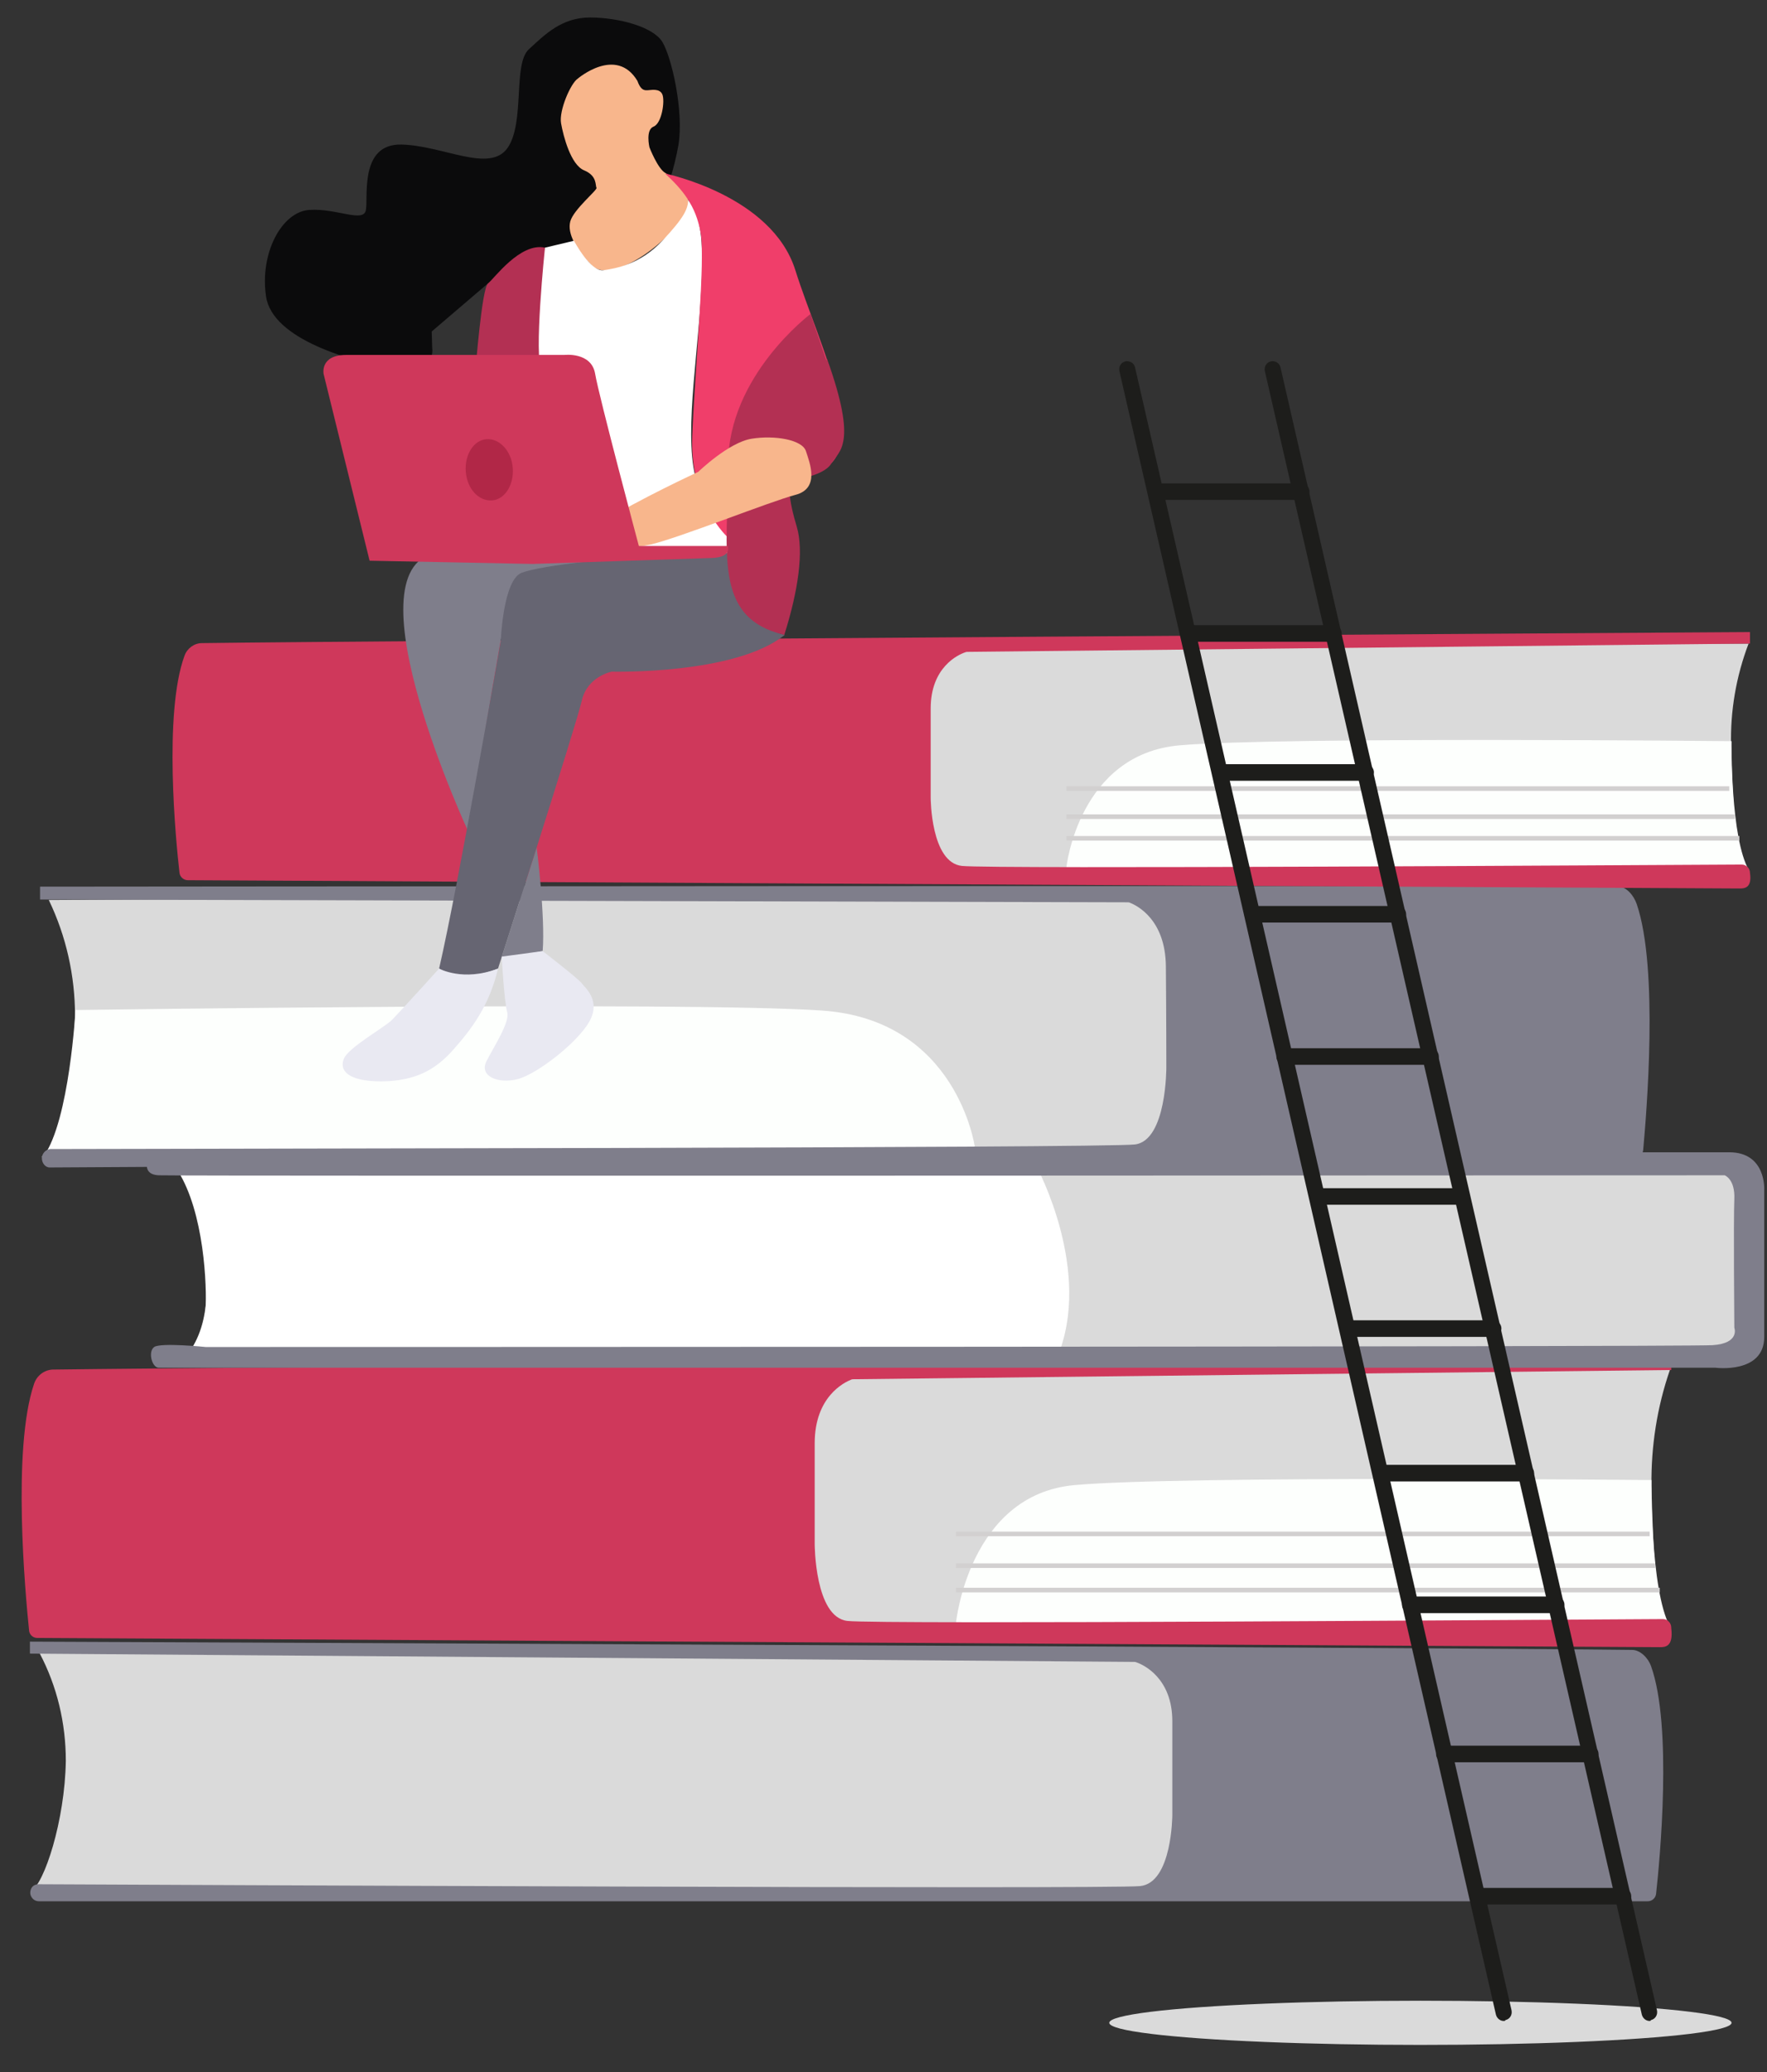 <?xml version="1.0" encoding="utf-8"?>
<!-- Generator: Adobe Illustrator 27.3.1, SVG Export Plug-In . SVG Version: 6.00 Build 0)  -->
<svg version="1.1" id="eTIRhAkpqzM1" shape-rendering="geometricPrecision" text-rendering="geometricPrecision"
	 xmlns="http://www.w3.org/2000/svg" xmlns:xlink="http://www.w3.org/1999/xlink" x="0px" y="0px" viewBox="0 0 383.9 450.1"
	 style="enable-background:new 0 0 383.9 450.1;" xml:space="preserve">
<rect x="0" y="0" width="383.9" height="450.1" fill="#333333" stroke="none"/>
<style type="text/css">
	.st0{fill:#DADADA;}
	.st1{fill:#FDFFFD;}
	.st2{fill:#7F7E8B;}
	.st3{fill:#CF385B;}
	.st4{fill:none;stroke:#D2D0D0;stroke-miterlimit:10;}
	.st5{fill:#FFFFFF;}
	.st6{fill:#1D1D1B;}
	.st7{fill:#0B0B0C;}
	.st8{fill:#F8B68C;}
	.st9{fill:#666572;}
	.st10{fill:#E9E9F2;}
	.st11{fill:#F03E6A;}
	.st12{fill:#B33053;}
	.st13{fill:#B12747;}
</style>
<ellipse class="st0" cx="308.6" cy="439.4" rx="67.6" ry="4.8"/>
<path class="st0" d="M10.6,195.5c3.8,7.9,5.7,16.5,5.7,25.2c-0.2,14.1-4.4,29-7.3,30.6c34.2,0.1,280.4-0.5,280.4-0.5l-18-47.7
	l-28.4-8.9L10.6,195.5z"/>
<path class="st1" d="M211.8,249.2c0,0-3.8-27.8-33.4-29.7c-29.6-2-162-0.1-162-0.1s-1.3,23.8-6.9,31.8c22.8,0,202.3,0,202.3,0
	L211.8,249.2z"/>
<path class="st2" d="M10.8,253.6l344.4-2c1,0,1.7-0.8,1.8-1.8c0.7-7.8,3.4-39.3-1.4-53.4c-0.6-1.8-2.2-3.8-4-3.8
	c-35.4-0.3-342.9,0-342.9,0l0,2.8l236.2,0.6c0.2,0,0.4,0,0.6,0.1c1.5,0.6,7.7,3.6,7.8,13.8c0.1,11.6,0.1,21.9,0.1,21.9
	s0.1,15.9-6.8,16.8c-6.5,0.8-214.1,0.9-235.7,1c-1,0.1-1.8,1-1.8,2S9.8,253.6,10.8,253.6"/>
<path class="st0" d="M362.8,297.6c-2.8,8.1-4.1,16.6-4,25.1c0.3,13.6,1,28.9,4,30.5c-35.1,0.3-285.6,1.2-285.6,1.2l18.2-47.8l29.1-9
	H362.8z"/>
<path class="st1" d="M207.7,352.5c0,0,2.8-27.8,25.7-29.9s125.4-1.1,125.4-1.1s-0.3,23.8,4,31.8c-17.6,0.1-155.1,1.2-155.1,1.2
	L207.7,352.5z"/>
<path class="st3" d="M360.6,357.8l-352.5-2c-1,0-1.8-0.8-1.8-1.8c-0.8-7.8-3.7-39.3,1.1-53.4c0.6-1.8,2.2-3,4-3.1
	c36.3-0.5,351.7-2.7,351.7-2.7v2.8l-177.6,2c-0.2,0-0.4,0-0.6,0.1c-1.5,0.6-7.9,3.7-7.9,13.8v21.9c0,0,0,15.9,7.1,16.7
	c6.7,0.8,155-0.3,177.2-0.4c0.5,0,1,0.2,1.3,0.6c0.4,0.4,0.5,0.9,0.5,1.4C363.6,357.8,361.7,357.8,360.6,357.8"/>
<line class="st4" x1="360.6" y1="345.4" x2="207.7" y2="345.4"/>
<line class="st4" x1="359.6" y1="340.1" x2="207.7" y2="340.1"/>
<line class="st4" x1="358.4" y1="333.2" x2="207.7" y2="333.2"/>
<path class="st0" d="M379.9,139.8c-2.7,7.1-4,14.6-3.8,22.2c0.3,12,1,25.6,3.8,27c-33.5,0.2-273.1,1-273.1,1l17.4-42.3l27.8-8
	L379.9,139.8z"/>
<path class="st1" d="M231.7,188.3c0,0,2.7-24.5,24.6-26.4c21.9-1.9,119.9-0.9,119.9-0.9s-0.3,21,3.8,28.1c-16.9,0.1-148.3,1-148.3,1
	L231.7,188.3z"/>
<path class="st3" d="M377.9,193l-337.1-1.8c-0.9,0-1.7-0.7-1.8-1.6c-0.8-6.9-3.5-34.7,1.1-47.2c0.6-1.6,2.1-2.7,3.8-2.7
	c34.7-0.5,336.3-2.4,336.3-2.4v2.5l-169.9,1.8c-0.2,0-0.4,0-0.6,0.1c-1.5,0.5-7.5,3.2-7.5,12.2v19.4c0,0,0,14.1,6.8,14.8
	c6.4,0.7,148.2-0.2,169.4-0.3c1,0,1.8,0.8,1.8,1.8C380.7,193,378.9,193,377.9,193"/>
<line class="st4" x1="377.9" y1="182.1" x2="231.7" y2="182.1"/>
<line class="st4" x1="376.9" y1="177.4" x2="231.7" y2="177.4"/>
<line class="st4" x1="375.7" y1="171.3" x2="231.7" y2="171.3"/>
<path class="st0" d="M39.7,253.6c0,0,11.4,28.4,0.6,41.2h334l4.8-3.8l0.8-18.9l-2.1-18.5L39.7,253.6L39.7,253.6z"/>
<path class="st5" d="M225.3,253.6c0,0,12.2,22.6,4.4,41.2H40.3c2.6-3.2,4.1-7.1,4.4-11.2c0.2-6.6-0.8-22.7-7.2-30.9
	C55.5,253.2,225.3,253.6,225.3,253.6"/>
<path class="st2" d="M44.7,292.6c0,0-9.8-1-11.2,0c-1.4,1-0.5,4.5,1,4.5h338.2c0,0,10.6,1.4,10.6-6.7v-31.9c0,0,0.5-8.2-7.6-8.2
	H32.8c0,0-2.9,4.8,1.7,5s340.2,0,340.2,0s2.3,0.8,2.1,5.2s0,27.9,0,27.9s1.3,3.4-4.7,3.8C366.2,292.6,44.7,292.6,44.7,292.6"/>
<path class="st0" d="M8.6,359.1c3.8,7.2,5.7,15.2,5.7,23.4c-0.2,13-4.7,26.8-7.6,28.3c34.7,0.2,284.6,1,284.6,1l-18-44.3l-28.8-8.4
	L8.6,359.1z"/>
<path class="st2" d="M8.5,413H358c0.9,0,1.7-0.7,1.8-1.6c0.8-7.2,3.6-36.4-1.1-49.5c-0.6-1.7-2.3-3.5-4.1-3.5
	c-36-0.5-348.1-1.8-348.1-1.8v2.6l239.8,1.8c0.2,0,0.4,0,0.6,0.1c1.5,0.5,7.8,3.4,7.8,12.8v20.3c0,0,0,14.8-7,15.5
	c-6.6,0.7-217.3-0.3-239.3-0.4c-0.7,0-1.3,0.3-1.6,0.9c-0.3,0.6-0.3,1.3,0,1.8C7.2,412.7,7.8,413,8.5,413"/>
<path class="st6" d="M358.4,439c-0.8,0-1.5-0.6-1.7-1.4L274.8,80.6c-0.2-1,0.4-1.9,1.3-2.1c1-0.2,1.9,0.4,2.1,1.3l81.8,356.9
	c0.2,1-0.4,1.9-1.3,2.1C358.6,439,358.5,439,358.4,439z"/>
<path class="st6" d="M326.7,439c-0.8,0-1.5-0.6-1.7-1.4L243.2,80.6c-0.2-1,0.4-1.9,1.3-2.1c1-0.2,1.9,0.4,2.1,1.3l81.8,356.9
	c0.2,1-0.4,1.9-1.3,2.1C327,439,326.8,439,326.7,439z"/>
<path class="st6" d="M352.6,413.7h-31.4c-1,0-1.8-0.8-1.8-1.8s0.8-1.8,1.8-1.8h31.4c1,0,1.8,0.8,1.8,1.8S353.6,413.7,352.6,413.7z"
	/>
<path class="st6" d="M345.5,382.8h-31.7c-1,0-1.8-0.8-1.8-1.8s0.8-1.8,1.8-1.8h31.7c1,0,1.8,0.8,1.8,1.8S346.5,382.8,345.5,382.8z"
	/>
<path class="st6" d="M338.1,350.4h-31.7c-1,0-1.8-0.8-1.8-1.8s0.8-1.8,1.8-1.8h31.7c1,0,1.8,0.8,1.8,1.8S339.1,350.4,338.1,350.4z"
	/>
<path class="st6" d="M331.5,321.8h-31.3c-1,0-1.8-0.8-1.8-1.8s0.8-1.8,1.8-1.8h31.3c1,0,1.8,0.8,1.8,1.8S332.5,321.8,331.5,321.8z"
	/>
<path class="st6" d="M324.3,290.4H293c-1,0-1.8-0.8-1.8-1.8s0.8-1.8,1.8-1.8h31.4c1,0,1.8,0.8,1.8,1.8S325.3,290.4,324.3,290.4z"/>
<path class="st6" d="M317.5,261.7h-31.1c-1,0-1.8-0.8-1.8-1.8s0.8-1.8,1.8-1.8h31.1c1,0,1.8,0.8,1.8,1.8S318.5,261.7,317.5,261.7z"
	/>
<path class="st6" d="M310.8,231.3h-31.7c-1,0-1.8-0.8-1.8-1.8s0.8-1.8,1.8-1.8h31.7c1,0,1.8,0.8,1.8,1.8S311.8,231.3,310.8,231.3z"
	/>
<path class="st6" d="M303.7,200.4h-31.5c-1,0-1.8-0.8-1.8-1.8s0.8-1.8,1.8-1.8h31.5c1,0,1.8,0.8,1.8,1.8S304.7,200.4,303.7,200.4z"
	/>
<path class="st6" d="M296.7,169.6h-31.5c-1,0-1.8-0.8-1.8-1.8c0-1,0.8-1.8,1.8-1.8h31.5c1,0,1.8,0.8,1.8,1.8
	C298.4,168.8,297.6,169.6,296.7,169.6z"/>
<path class="st6" d="M289.7,139.4h-31.3c-1,0-1.8-0.8-1.8-1.8s0.8-1.8,1.8-1.8h31.3c1,0,1.8,0.8,1.8,1.8S290.7,139.4,289.7,139.4z"
	/>
<path class="st6" d="M282.7,108.6h-31.1c-1,0-1.8-0.8-1.8-1.8s0.8-1.8,1.8-1.8h31.1c1,0,1.8,0.8,1.8,1.8S283.7,108.6,282.7,108.6z"
	/>
<path class="st2" d="M116.6,184.1c0,0,1.9,15,1.3,22.5c-4,0.8-8.9,1.3-8.9,1.3L116.6,184.1z"/>
<path id="Tracé_600_00000018221806797875217020000016764088720243475872_" class="st7" d="M93.9,75.6c0,0,1,6.3-8.2,4.6
	c-9.2-1.7-26.5-6.4-27.9-15.8c-1.4-9.4,3.4-18.4,9.4-18.8s11.8,2.9,12.3,0c0.5-2.9-1.4-14.4,7.7-14.2s19.2,6.3,23.1,0.7
	c3.8-5.6,1.1-18.2,4.6-21.4s7.1-6.9,13.3-6.9c6.1,0,13.7,2,15.7,5.3s4.7,14.9,3.5,22.4c-0.9,5-2.4,9.9-4.6,14.7l-0.8,2.2l-28.3,6.6
	l-19.9,17L93.9,75.6z"/>
<path class="st8" d="M125.5,17.1c0,0,8.4-7.2,13,0.5c0.8,2.3,1.8,2,2.3,2s2.5-0.5,3.1,0.9c0.6,1.4-0.1,6.3-1.9,7
	c-1.8,0.7-0.9,4.5-0.9,4.5s1.8,4.7,3.5,5.6c1.6,0.9,6.9,3.9,4.2,9.5C141.6,56,132,61,128.6,57.7c-3.4-3.4-5.4-7-4.7-9.6
	c0.7-2.6,5.9-6.8,5.7-7.3c-0.3-0.5,0.2-2.6-2.7-3.8c-2.9-1.2-4.5-7.4-5-10.2S124,18.1,125.5,17.1z"/>
<path class="st5" d="M118.4,53.8l6.3-1.5c0,0,3.6,6.8,6.4,6.4c2.8-0.4,8-1.3,12.8-6.4c4.8-5.1,5.6-7,5.6-8.9
	c2.4,3.2,3.7,6.8,2.7,22.2c-1,15.4-4.1,33.3,0.1,41.3s7.1,9.9,7.1,9.9l0.7,4l-59.6,0.7L118.4,53.8z"/>
<path class="st2" d="M94.6,120.1h63.6c0,0-45.1,0.7-47.3,8.7c-2.2,8-9,52.2-9,52.2S75.4,124.1,94.6,120.1z"/>
<path class="st9" d="M158.3,120.1c0,0,3.3,16.1,12.2,17.8c-10.7,8.7-37.6,8-37.6,8s-5.3,1-6.5,6.3s-18.2,58.2-18.2,58.2
	s-7.8,3.4-12.8,0c4.1-17.7,13.4-71.2,13.4-71.2s0.5-13.4,4.6-14.8C117.4,122.9,133.7,120.7,158.3,120.1z"/>
<path class="st10" d="M117.9,206.6c0,0,7.9,6.1,8.5,7s4.2,3.6,1.7,8.2c-2.5,4.6-11.4,11.5-15.6,12.6c-4.2,1.1-8.5-0.6-6.8-3.9
	c1.7-3.3,5.1-8.5,4.5-10.6c-0.7-2.6-1.2-12.2-1.2-12.1L117.9,206.6z"/>
<path class="st10" d="M95.4,210.4c0,0,5.2,2.9,12.8,0c-1.9,8.1-5.8,13.2-9.7,17.6c-3.9,4.4-8.2,6.8-15.6,6.9c-7.4,0-9.2-2.4-8.2-4.9
	c1-2.5,9-6.9,10.5-8.5C86.8,219.9,95.4,210.4,95.4,210.4z"/>
<path class="st11" d="M144.5,37.7c0,0,23.2,4.7,28.3,21s18.5,42.1,2.6,44.3c-17.8,8.4-17.2,13.8-17.2,13.8s-8.4-7.4-7.8-22.1
	s2.9-38.4,1.8-44.2C151.2,44.7,148.3,41.2,144.5,37.7z"/>
<path class="st12" d="M176.1,68.2c0,0-17.9,13.4-17.9,32.6s-3.5,33.4,12.2,37.1c3-9.5,4.3-18.2,2.7-23.5c-1.6-5.4-2.5-9.9-0.4-15.9
	c2.2-6,7.6-18,7.6-18L176.1,68.2z"/>
<path class="st12" d="M171.1,104.4c0.4,0,7.8-0.8,9.5-3.7c1.7-2.8,5.8-4-0.9-22.7c-4.5,7.7-10.8,8-10.8,8L171.1,104.4z"/>
<path class="st8" d="M151.7,102.5c0,0,6.6-6.4,11.6-7.2c5-0.8,11,0.2,11.8,2.7c0.8,2.5,3.1,8.1-2.3,9.5c-5.4,1.4-25.1,9.3-31.5,10.8
	c-6.4,1.4-18.4,0.2-10.6-4.8C138.7,108.5,151.7,102.5,151.7,102.5z"/>
<path class="st12" d="M118.4,53.8c0,0-2.5,23.9-0.7,26.7c-10.1,0-14.4,0-14.4,0s1.4-17.9,2.7-18.9S113,52.6,118.4,53.8z"/>
<path id="Tracé_605_00000088832028896242127120000008504088033086766774_" class="st3" d="M154.8,121.2c4.3-0.2,3.3-2.6,3.3-2.6
	h-19.3c0,0-8.7-32.6-9.5-37.4c-0.8-4.8-6.7-4.1-6.7-4.1s-41.7,0-47.4,0c-5.7,0-4.9,4.1-4.9,4.1l10,40.6l35.4,0.7L154.8,121.2"/>
<path id="Tracé_606_00000032618041229675025080000006547425020071376019_" class="st13" d="M101.2,102.5c-0.3-3.7,1.7-6.9,4.5-7.1
	s5.4,2.5,5.7,6.2c0.3,3.7-1.7,6.9-4.5,7.1C104,108.9,101.5,106.2,101.2,102.5"/>
</svg>
